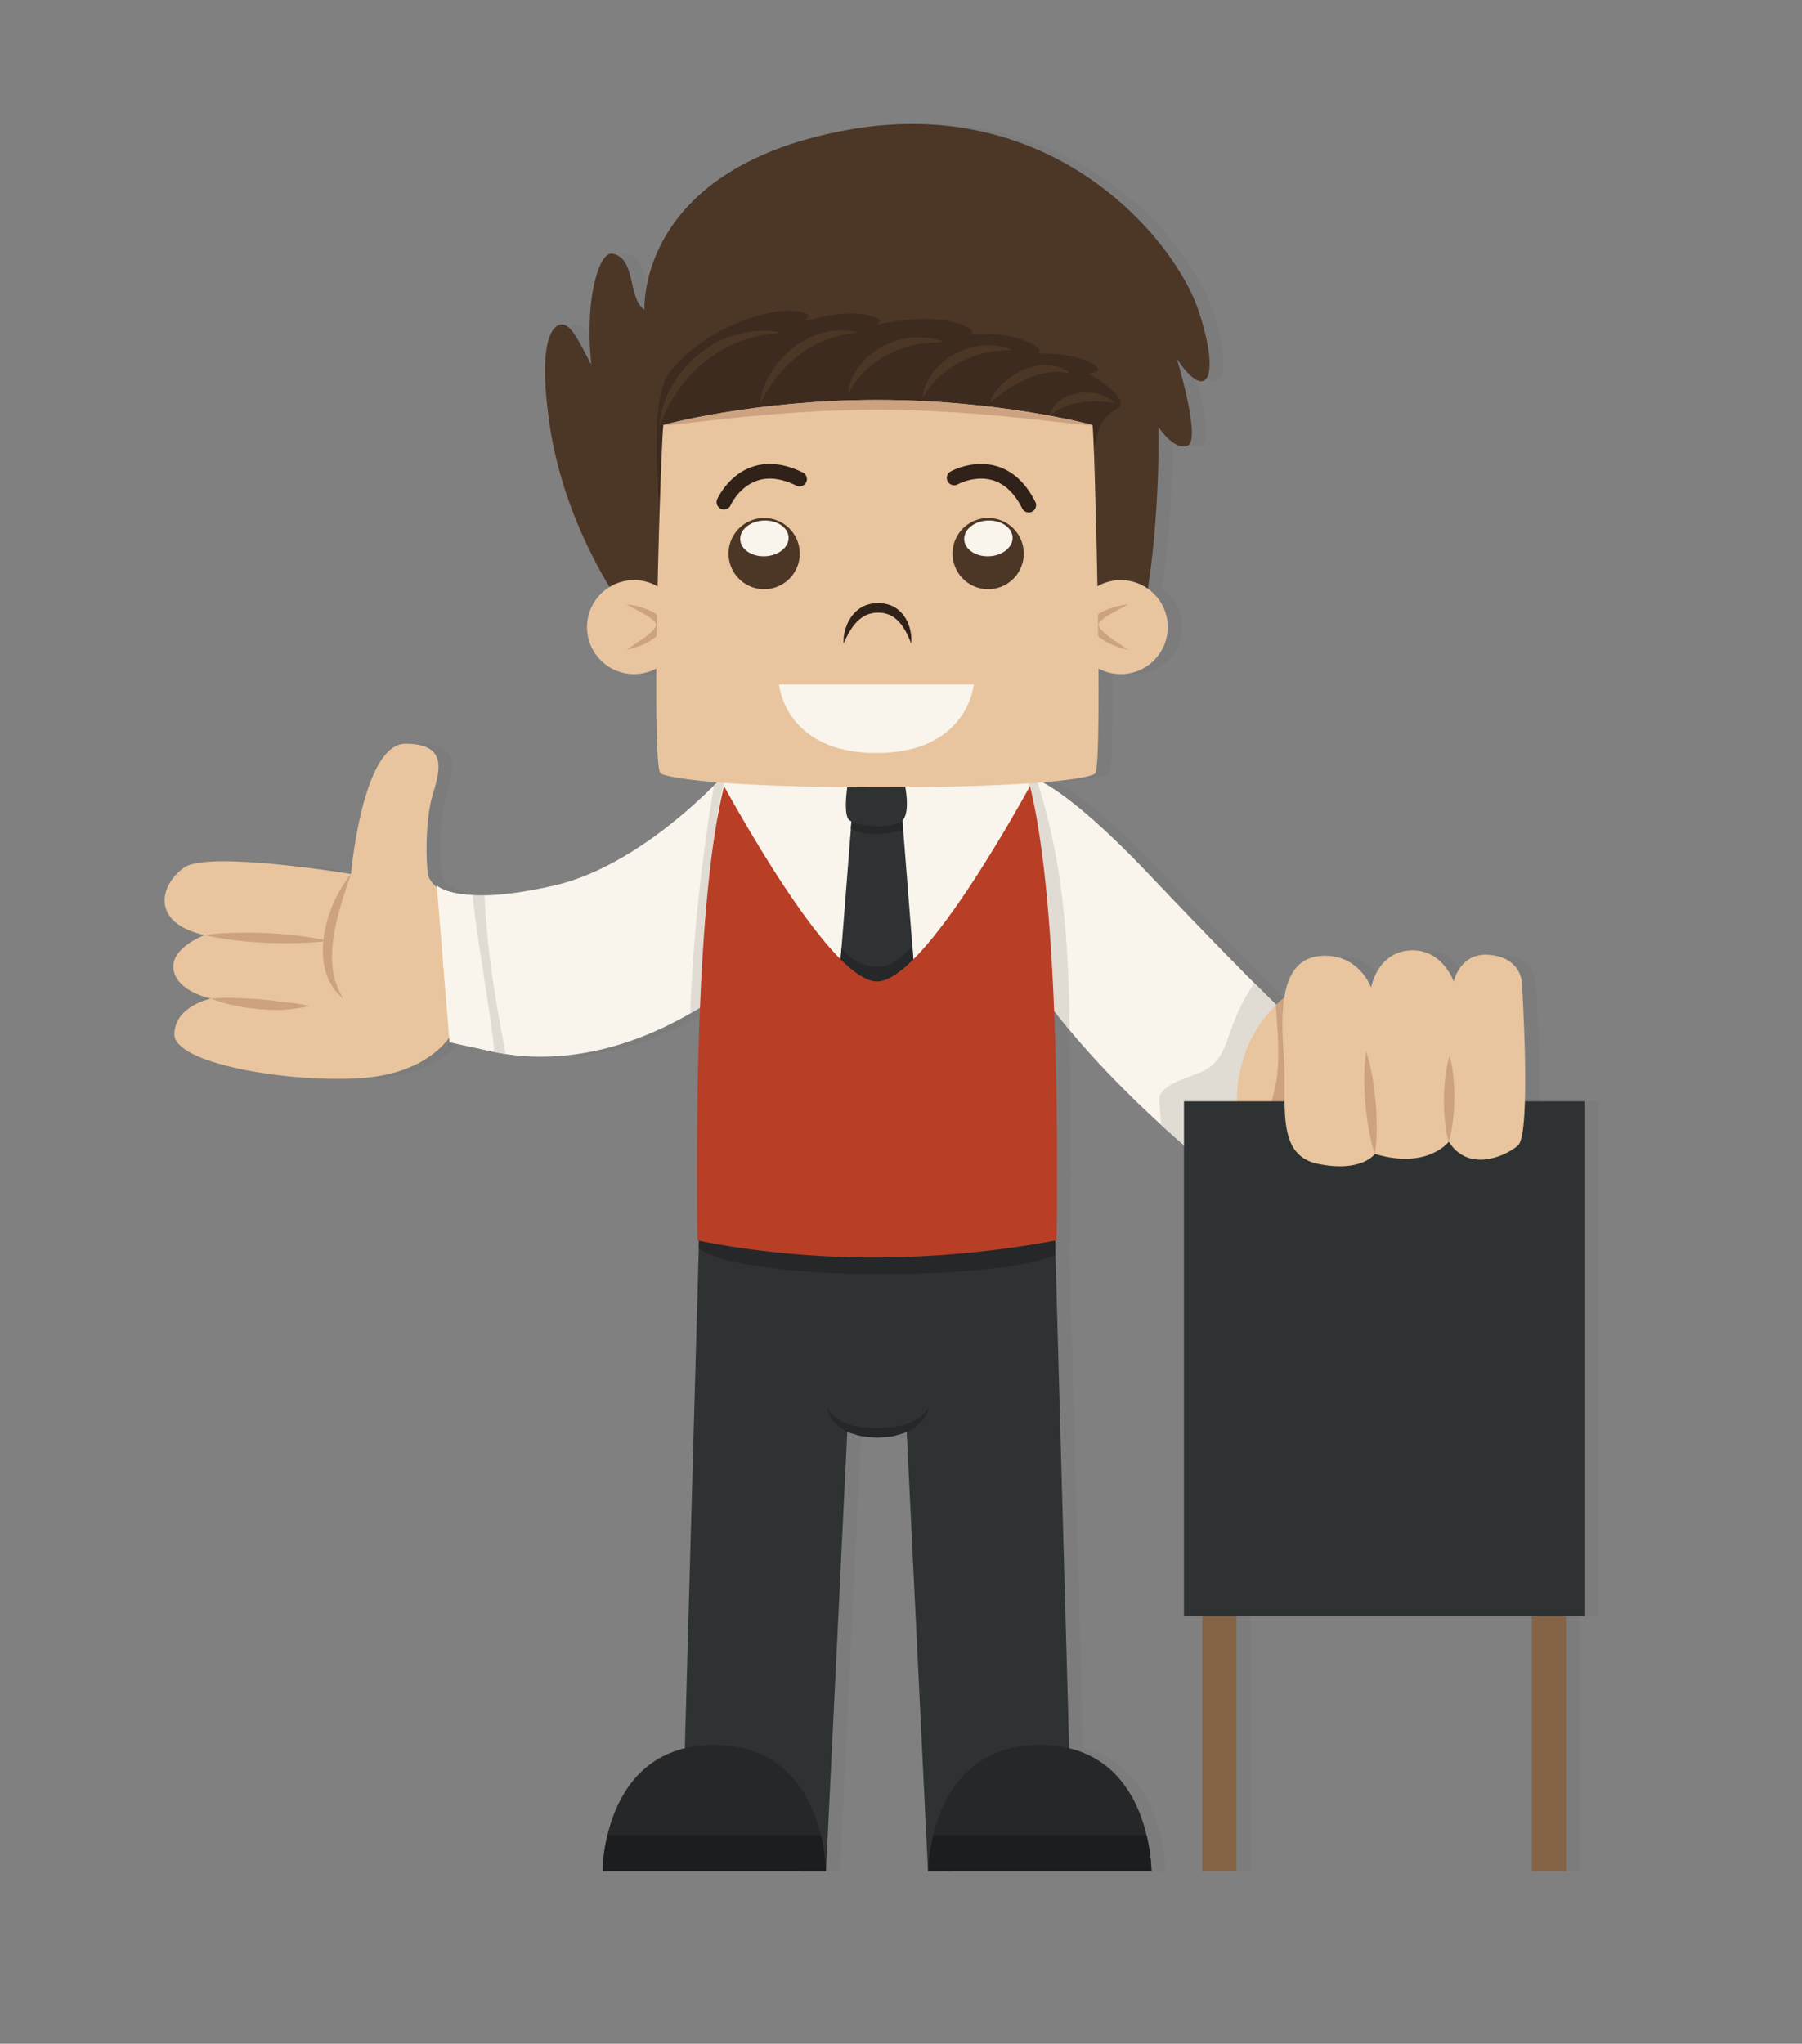 <svg id="Capa_1" data-name="Capa 1" xmlns="http://www.w3.org/2000/svg" viewBox="0 0 839.11 951.44"><rect x="0" y="0" width="839.11" height="951.44" fill="#808080" stroke="none"/><title>Personaje</title><path d="M744.32,512.7H716.66c.68-22.71-1.47-55.77-1.47-55.77s-.61-11-14.75-12.4S683.51,457,683.51,457s-5.23-15.52-20.49-14.54-18,17.28-18,17.28-5.8-16.16-23.56-14.71c-10.48.86-15.18,8.63-16.91,19.5-1.17,1-2.39,2-3.65,3.26-2.89-2.82-6.26-6.16-10.16-10.07h0c-11.3-11.31-27.06-27.45-48.38-50-24.65-26-40.32-38.12-50.11-43.56,16.68-1.38,23.38-3.06,24.35-4.16,1.34-1.52,1.68-22.47,1.51-48.84a21.88,21.88,0,0,0,23-37.15c5.79-37.84,5-75.22,5-75.22s7.39,11.37,13.64,8.53S554.55,167,554.55,167c13.07,19.89,21,10.8,10.23-22.17S497.14,42.52,399.95,60.71s-93.22,83.56-93.22,83.56c-8-5.68-3.83-23.87-14.78-26.15-4.86-1-8.88,10.72-10.27,24.25a139.49,139.49,0,0,0,.32,27.47c-5.54-10.3-9.59-19.67-14.35-18.76s-10.23,10.23-5.26,45.47c4.64,32.9,18.16,60.29,28,76.68a21.89,21.89,0,0,0,21.77,38c-.19,26.54.26,47.58,2,48.84,1.3.94,8.52,2.71,26.29,4.16l-1.4,1.41h0c-14.62,14.56-43.37,39.54-74.59,46.65-13.88,3.16-24.39,4.37-32.29,4.53h0l-1.44,0h-.29c-1.35,0-2.61,0-3.8-.09h0c-13.09-.63-16.76-4.44-16.76-4.44l.06.8c-1.93-1.74-3.58-3.66-4-5.44-1.14-4.93-1.51-25.77,1.9-37.14s7.58-24.25-12.51-24.25S170,406.88,170,406.88s-66.31-11-77.68-3-15.92,25.77,9.47,31.45c0,0-16.29,6.06-14.4,16.3s17.43,13.26,17.43,13.26-17.05,3.41-17.05,16.67,50.78,22.36,85.64,20.46c26.07-1.42,37.94-13,42.27-18.76l.16,2s8.81,2,19.5,4.23c19.29,4.35,54.25,5.91,97.17-20.32-1.29,31.52-1.68,67.88-1.21,108.29l.74.16-.1,3.62h0l-6.5,232.71c-38.28,9.28-38.29,57.19-38.29,57.19h104l9.92-204.62c.31.17.63.34,1,.5l2.46.74a20.15,20.15,0,0,0,5.23,1.12c1.87.14,3.48.36,5.63.42l5.22-.45c1.67,0,3.57-.77,5.26-1.19a12.68,12.68,0,0,0,2.92-1l9.92,204.51h104s0-47.91-38.29-57.19l-6.6-236.34.73-.15c.46-39.75.09-75.6-1.15-106.77,21.69,28.07,49.38,53,60.45,62.52V752.32h8.53V871.08h15.92V752.32H719.88V871.08H735.8V752.32h8.53Z" fill="#727176" opacity="0.2"/><path d="M470.58,360.78s10.61-10.61,65.18,47,72.76,73.52,72.76,73.52l-52.29,56s-62.15-50.82-85.64-98.13S470.58,360.78,470.58,360.78Z" fill="#f9f5ed"/><path d="M482.61,362.63c-9.39-4.48-12-1.85-12-1.85s-23.49,31.07,0,78.38c6.76,13.62,16.73,27.52,27.49,40.42C497.63,439.88,495.19,400.5,482.61,362.63Z" fill="#e0dbd3"/><path d="M584.14,457.72c-5.48,7.51-9.21,16.35-12.28,25.48-2,6-4.57,11.33-10.27,14.73-5.48,3.26-22.12,6.45-21.78,14.06.17,3.91.54,7.88,1,11.84,9.17,8.38,15.37,13.46,15.37,13.46l52.29-56S601.71,475.32,584.14,457.72Z" fill="#e0dbd3"/><path d="M607,458.55s-29.94,13.57-31.07,53c-.6,21,25.05,11.15,37.14-9.06C623.72,484.67,622.1,457.12,607,458.55Z" fill="#e8c59e"/><path d="M607,458.55A51.22,51.22,0,0,0,594.1,468c.69,11.33,2,23.07.41,34-.89,6.11-3.27,13.32-4.57,20.42,7.81-2.43,17.13-9.87,23.11-19.88C623.72,484.67,622.1,457.12,607,458.55Z" fill="#cca281"/><rect x="713.32" y="738.68" width="15.92" height="132.4" fill="#846346"/><rect x="559.84" y="738.68" width="15.92" height="132.4" fill="#846346"/><rect x="551.32" y="512.7" width="186.44" height="239.62" fill="#2f3233"/><path d="M708.63,456.93s4.6,70.93-1.8,76.36-23.23,12.42-32.19-1.79c0,0-9.86,13.11-34.43,5.68,0,0-6,8.83-26.45,4.65s-14.24-28.82-16-51.46-.61-43.9,17.14-45.35,23.56,14.71,23.56,14.71,2.79-16.3,18-17.28S676.94,457,676.94,457s2.78-13.87,16.93-12.47S708.63,456.93,708.63,456.93Z" fill="#e8c59e"/><path d="M675,491.62a43.38,43.38,0,0,1,1.33,6.25,91.08,91.08,0,0,1-.26,27.42,43,43,0,0,1-1.46,6.22,43.11,43.11,0,0,1-1.34-6.25,91.16,91.16,0,0,1,.27-27.42A43.66,43.66,0,0,1,675,491.62Z" fill="#cca281"/><path d="M636.15,489.46a61.27,61.27,0,0,1,2,7.34,131.2,131.2,0,0,1,2.8,32.81,60.8,60.8,0,0,1-.76,7.58,60.44,60.44,0,0,1-2-7.34A131.17,131.17,0,0,1,635.4,497,61.35,61.35,0,0,1,636.15,489.46Z" fill="#cca281"/><path d="M211.19,418.63s-10.61-6.07-11.75-11-1.51-25.77,1.9-37.14,7.58-24.25-12.51-24.25-25.39,60.63-25.39,60.63-66.31-11-77.68-3-15.92,25.77,9.47,31.45c0,0-16.29,6.06-14.4,16.3s17.43,13.26,17.43,13.26-17.05,3.41-17.05,16.67S132,503.89,166.85,502s44.34-22,44.34-22Z" fill="#e8c59e"/><path d="M163.44,406.88,160.37,416c-.87,2.73-1.85,5.91-2.74,9.32a91.75,91.75,0,0,0-2.25,10.74,64.65,64.65,0,0,0-.8,10.78c.22,1.69.23,3.37.45,4.92s.58,3,.91,4.36c.48,1.28.89,2.5,1.25,3.6a22.8,22.8,0,0,0,1.29,2.68l1.18,2.41s-.7-.65-1.92-1.88a15.75,15.75,0,0,1-2.07-2.36c-.66-1-1.4-2.19-2.16-3.51s-1.19-2.91-1.79-4.56-.79-3.48-1.13-5.36c-.08-1.88-.35-3.85-.24-5.82a56.56,56.56,0,0,1,.54-6,58.7,58.7,0,0,1,2.94-11.26A63,63,0,0,1,158,415,48.39,48.39,0,0,1,163.44,406.88Z" fill="#cca281"/><path d="M95.23,435.3s3.61-.59,9-.88,12.56-.38,19.71-.06,14.29,1.05,19.62,1.88,8.88,1.72,8.88,1.72-3.61.6-9,.89-12.56.37-19.71.05-14.29-1.06-19.62-1.89S95.23,435.3,95.23,435.3Z" fill="#cca281"/><path d="M98.27,464.86s2.95-.31,7.27-.33,10,.32,15.68.68c2.83.28,5.66.54,8.31,1s5.09.45,7.22.78a63,63,0,0,1,7.17,1.33,56.5,56.5,0,0,1-7.15,1.28c-1.09.14-2.27.29-3.52.38a34,34,0,0,1-3.94.23c-2.71,0-5.59-.23-8.47-.42a84.11,84.11,0,0,1-8.41-1.06c-2.67-.48-5.14-1-7.24-1.57A46.83,46.83,0,0,1,98.27,464.86Z" fill="#cca281"/><path d="M342.63,354.86S302.84,402,257.94,412.27s-54.57,0-54.57,0l9.09,71.62s52.29,28.42,123.91-21.6l12.51-62.65Z" fill="#f9f5ed"/><path d="M225.65,416.8c1,24.87,5.06,49.46,9.84,73.9-14.63-2.26-23-6.8-23-6.8l-9.09-71.62S208,417.15,225.65,416.8Z" fill="#e0dbd3"/><path d="M220.12,416.72c.73,12.71,9.43,61.07,10,73-11.27-2.38-20.8-4.51-20.8-4.51l-5.91-72.93S207,416.09,220.12,416.72Z" fill="#f9f5ed"/><path d="M332.53,365.62c6.39-6.37,10.1-10.75,10.1-10.75l6.25,44.78-12.51,62.65c-5.12,3.57-10.13,6.71-15,9.52A831.84,831.84,0,0,1,332.53,365.62Z" fill="#e0dbd3"/><path d="M491,566.79H325.79l-7.46,267.15,54.86,37.14h11.44l10-206.52s4.25,2.51,13.75,2.51,13.74-2.51,13.74-2.51l10,206.52h11.44l54.86-37.14Z" fill="#2f3233"/><path d="M491.47,584.24,491,566.79H325.79l-.4,14.39C346.33,597.06,465.63,596.19,491.47,584.24Z" fill="#252728"/><path d="M385.16,655.27a10.57,10.57,0,0,0,1.32,2,12.68,12.68,0,0,0,1.86,1.92,12.32,12.32,0,0,0,2.75,2l1.65.95,1.94.7,2,.74,2.25.41a21.9,21.9,0,0,0,4.72.64l4.82.26,5.23-.3a26.66,26.66,0,0,0,4.68-.72,17.76,17.76,0,0,0,4.21-1.18,15.23,15.23,0,0,0,3.6-1.65,18.26,18.26,0,0,0,4.73-3.78,12.13,12.13,0,0,0,1.42-1.94,8.87,8.87,0,0,1-.67,2.39,11.42,11.42,0,0,1-1.42,2.53,12.47,12.47,0,0,1-2.55,2.83L426,664.47a19.83,19.83,0,0,1-2,1.16,16.16,16.16,0,0,1-4.7,2c-1.69.41-3.59,1.2-5.26,1.19l-5.22.45c-2.15-.06-3.76-.28-5.63-.42A20.16,20.16,0,0,1,398,667.7L395.5,667c-.77-.37-1.5-.8-2.21-1.18l-2-1.15-1.67-1.47a11.18,11.18,0,0,1-2.51-2.89,10.41,10.41,0,0,1-1.34-2.58,9.29,9.29,0,0,1-.48-1.79Z" fill="#252728"/><path d="M354.84,426.33C366.46,443.13,382,461,404,462.27c43.15,2.43,64.81-42.53,78.8-78.45-3.81-22.74-8.86-38-15.23-44.39-9.72-9.79-34.29-17.13-59.6-16.41-25.3-.71-49.88,6.62-59.59,16.41-6,6-10.79,19.79-14.5,40.21C336.59,396.42,345.38,412.65,354.84,426.33Z" fill="#f9f5ed"/><polygon points="432.68 540.01 408.38 584.86 384.09 540.01 396.9 377.2 419.86 377.2 432.68 540.01" fill="#2f3233"/><path d="M424.85,440.55c-4.47,5-9.82,9.51-16.1,9.53-7,0-12.72-3.49-16.91-8.59L384.09,540l24.29,44.85L432.68,540Z" fill="#252728"/><path d="M420.58,386.38l-.72-9.18h-23l-.67,8.53C403.14,389.5,412.92,388.63,420.58,386.38Z" fill="#252728"/><path d="M420.53,381.6c-4,4.81-22,3.2-25.23,0s0-20.42,0-20.42h25.23S424.52,376.8,420.53,381.6Z" fill="#2f3233"/><path d="M479.6,366c-17.66,31.81-52.93,90.9-71.22,90.9S354.82,397.8,337.16,366c-9.63,38.8-13.55,113.19-12.41,211.41,0,0,34.88,8,81.86,8a469.72,469.72,0,0,0,85.4-8C493.15,479.19,489.23,404.79,479.6,366Z" fill="#b83e26"/><path d="M472.71,346.25a28.08,28.08,0,0,0-4.73-6.82c-9.72-9.79-34.29-17.13-59.6-16.41-25.31-.71-49.88,6.62-59.6,16.41a28.1,28.1,0,0,0-4.73,6.82Z" fill="#302119"/><path d="M295,289.78s-31.6-39.17-39.22-93.22c-5-35.24.51-44.56,5.26-45.47s8.81,8.46,14.35,18.76a139.49,139.49,0,0,1-.32-27.47c1.39-13.53,5.41-25.26,10.27-24.25,10.95,2.27,6.82,20.46,14.78,26.15,0,0-4-65.37,93.22-83.56s154,51.16,164.84,84.13S561.06,186.9,548,167c0,0,11.37,37.52,5.12,40.36s-13.64-8.53-13.64-8.53,1.14,51.16-8.53,94.36Z" fill="#4c3626"/><path d="M506.83,174c4.78-.87,6.88-2.12,1-5.15-6.55-3.37-15.13-4.27-22.78-4.21l-1.69-.57c1.35-.82.87-2-2.84-4-8.24-4.43-19.83-4.94-28.62-4.51,1.51-.93,1.07-2.13-2.94-3.93-13.35-6-34.21-1.87-39.83-.58l-.82-.06c2.19-1.35,2.08-2.62-2.78-3.95-9.46-2.59-21.54-.15-30.11,2.39h-1.2c2.84-1.9,3.17-3.43-2.46-4.47-9.7-1.79-26.7,3.27-40.41,11.45-10.29,6.14-18.73,14.89-20.84,19.06-9.09,17.94-2.81,56.76-.81,114.36L507.39,293c-.12-93.06,1.31-95.21,13.19-103.12C524.36,187.39,519.51,181,506.83,174Z" fill="#3d2b1f"/><path d="M307,197.82a18.85,18.85,0,0,1,.41-3.31,46.52,46.52,0,0,1,2.44-8.45,39.31,39.31,0,0,1,2.5-5.36,52,52,0,0,1,3.49-5.65c1.49-1.76,2.75-3.85,4.57-5.5a50,50,0,0,1,11.62-9.2c2-1.42,4.39-2.12,6.47-3.13s4.38-1.34,6.4-1.94a37.26,37.26,0,0,1,5.85-1,22.72,22.72,0,0,1,5-.32l3.82.22c2.1.16,3.28.36,3.28.36l0,.45-3.18.41-3.64.46a40.58,40.58,0,0,0-4.64,1,34.59,34.59,0,0,0-5.39,1.59,48.37,48.37,0,0,0-5.8,2.37,51,51,0,0,0-5.87,3.23,47,47,0,0,0-5.62,4,48.12,48.12,0,0,0-5.2,4.56c-1.71,1.52-3.06,3.34-4.55,4.93-1.29,1.75-2.67,3.35-3.73,5s-2.13,3.25-3,4.78A54.67,54.67,0,0,0,307.42,198Z" fill="#4c3626"/><path d="M354.08,187.06a27.46,27.46,0,0,1,2.57-9.1,40.69,40.69,0,0,1,5-8.36,43.8,43.8,0,0,1,3.66-4.17,50.92,50.92,0,0,1,4.33-3.8,39.61,39.61,0,0,1,4.85-3.15,30,30,0,0,1,5.08-2.37,25.38,25.38,0,0,1,5-1.5,19.32,19.32,0,0,1,4.6-.7,25,25,0,0,1,6.89.18c1.65.23,2.56.44,2.56.44l0,.45-2.44.33a36.75,36.75,0,0,0-6.36,1.24,24.17,24.17,0,0,0-4.13,1.29,33.15,33.15,0,0,0-4.45,1.87,35.87,35.87,0,0,0-4.52,2.49,35.26,35.26,0,0,0-4.37,3,57,57,0,0,0-7.77,7,64.83,64.83,0,0,0-5.67,7.21,48.74,48.74,0,0,0-4.44,7.76Z" fill="#4c3626"/><path d="M395,182.73a20.06,20.06,0,0,1,2.6-8.33,25.77,25.77,0,0,1,2.27-3.62,33.94,33.94,0,0,1,7.06-7,52.76,52.76,0,0,1,4.51-2.82c1.62-.74,3.27-1.41,4.88-2.05s3.34-.9,4.93-1.29,3.21-.41,4.69-.56a31.57,31.57,0,0,1,4.2.06,26.74,26.74,0,0,1,6.16,1c1.46.39,2.27.68,2.27.68v.45l-2.23.11a46.74,46.74,0,0,0-5.87.47,57,57,0,0,0-8.15,1.62L417.91,163c-1.46.64-2.93,1.3-4.38,2s-2.88,1.48-4.16,2.43a36.05,36.05,0,0,0-3.76,2.77,39,39,0,0,0-5.84,5.87,31.18,31.18,0,0,0-4.34,6.8Z" fill="#4c3626"/><path d="M429.68,184.28a19.59,19.59,0,0,1,2.71-7.64,24.77,24.77,0,0,1,2.17-3.29,27.37,27.37,0,0,1,2.94-3.3,26.2,26.2,0,0,1,3.64-3.05,41.37,41.37,0,0,1,4.17-2.6c1.46-.78,3-1.29,4.52-1.93a44.46,44.46,0,0,1,4.58-1.21,35.52,35.52,0,0,1,4.37-.5,20.5,20.5,0,0,1,3.92.08,23.06,23.06,0,0,1,5.73,1.06c1.35.4,2.1.71,2.1.71v.46l-2.07.08a39.93,39.93,0,0,0-5.42.42,32.2,32.2,0,0,0-3.58.57c-1.25.31-2.59.57-3.93,1a46.54,46.54,0,0,0-8.11,3.33,43.11,43.11,0,0,0-7.38,4.73,42.11,42.11,0,0,0-5.56,5.27,33.15,33.15,0,0,0-4.38,6.05Z" fill="#4c3626"/><path d="M461,187a20.9,20.9,0,0,1,3.53-5.85,29,29,0,0,1,5-4.78,34.81,34.81,0,0,1,6.84-4.1,30.53,30.53,0,0,1,7.86-2.12A19,19,0,0,1,488,170a18,18,0,0,1,3.39.42,16.18,16.18,0,0,1,6.38,2.84l-.1.44-1.71-.26a22.62,22.62,0,0,0-4.52-.29c-.94,0-1.95.18-3,.26a29.41,29.41,0,0,0-3.32.63,42.27,42.27,0,0,0-6.95,2.4,62,62,0,0,0-12,6.91,57.63,57.63,0,0,0-4.87,4Z" fill="#4c3626"/><path d="M488.83,193.25a4.76,4.76,0,0,1,.43-1.52,7,7,0,0,1,.87-1.62,10.7,10.7,0,0,1,1.43-1.86,20,20,0,0,1,2-1.81,11.34,11.34,0,0,1,2.58-1.54,13.44,13.44,0,0,1,3-1.24l3.17-.72a15.63,15.63,0,0,1,3.2-.25c1,0,2.09.15,3.08.21a14.91,14.91,0,0,1,5.26,1.36,18.94,18.94,0,0,1,4.73,2.66l-.07.45-4.86-.38a24.5,24.5,0,0,0-5-.1,32.26,32.26,0,0,0-5.66.54l-2.85.48a18.26,18.26,0,0,0-2.68.77,16.09,16.09,0,0,0-2.45.89l-2.09,1a18.09,18.09,0,0,0-1.65,1.08,13.18,13.18,0,0,0-2.14,1.85Z" fill="#4c3626"/><circle cx="295.24" cy="291.94" r="21.88" fill="#e8c59e"/><path d="M291.76,281.38a35.54,35.54,0,0,1,6.06,1.16,30.35,30.35,0,0,1,6,2.33,14.11,14.11,0,0,1,3.19,2.2,6.71,6.71,0,0,1,1.41,1.9,5.32,5.32,0,0,1,.38,1.41l0,.18c0,.57,0,.22,0,.38l0,.23-.06.45a6.69,6.69,0,0,1-1,2.29,9.63,9.63,0,0,1-1.34,1.62,17,17,0,0,1-3,2.36,31.18,31.18,0,0,1-5.73,2.87,34.08,34.08,0,0,1-5.93,1.72l5.07-3.38c1.49-1,3.22-2.19,4.91-3.54a22,22,0,0,0,2.36-2.19,6.81,6.81,0,0,0,.92-1.18,2.79,2.79,0,0,0,.45-1l.07-.45,0-.22c0,.08,0-.34,0,.15l0,0c-.07-.1,0-.18-.08-.34a3.63,3.63,0,0,0-.71-1,15.07,15.07,0,0,0-2.42-2c-1.79-1.19-3.63-2.19-5.21-3.06Z" fill="#cca281"/><circle cx="521.89" cy="291.94" r="21.88" fill="#e8c59e"/><path d="M525.37,281.38,520,284.27c-1.58.87-3.42,1.87-5.21,3.06a15.1,15.1,0,0,0-2.43,2,3.63,3.63,0,0,0-.71,1c-.09.15,0,.23-.08.34l0,0c0-.49,0-.07,0-.15l0,.22.07.45a2.78,2.78,0,0,0,.45,1,6.8,6.8,0,0,0,.92,1.18,22,22,0,0,0,2.36,2.19c1.69,1.35,3.42,2.53,4.91,3.54l5.07,3.38a34.1,34.1,0,0,1-5.93-1.72,31.16,31.16,0,0,1-5.73-2.87,17,17,0,0,1-3-2.36,9.63,9.63,0,0,1-1.34-1.62,6.69,6.69,0,0,1-1-2.29l-.06-.45,0-.23c0-.16,0,.19,0-.38l0-.18a5.34,5.34,0,0,1,.37-1.41,6.72,6.72,0,0,1,1.41-1.9,14.1,14.1,0,0,1,3.19-2.2,30.35,30.35,0,0,1,6-2.33A35.54,35.54,0,0,1,525.37,281.38Z" fill="#cca281"/><path d="M508.7,197.82h0s-43-11.65-100.13-11.65-99.63,11.65-99.63,11.65h0c-.95,1.5-6.18,158.7-1.3,162.22,2.44,1.76,25.81,6.47,100.92,6.47,76.08,0,99.56-4.35,101.43-6.47C513.75,355.79,509.65,199.33,508.7,197.82Z" fill="#e8c59e"/><path d="M408.31,190.72c51.41,0,101.08,8.61,100.14,7.11,0,0-43-11.65-100.14-11.65s-99.63,11.65-99.63,11.65C307.74,199.33,356.85,190.72,408.31,190.72Z" fill="#cca281"/><path d="M392.84,299.63a18.87,18.87,0,0,1,1.25-8,17.35,17.35,0,0,1,4.86-7.28,15,15,0,0,1,4.49-2.68c.85-.28,1.73-.47,2.61-.7l2.68-.26c1.19,0,1.68.13,2.55.2a26,26,0,0,1,2.75.63,14,14,0,0,1,4.58,2.62,16.43,16.43,0,0,1,4.76,7.4,20.45,20.45,0,0,1,1,5.85,14.16,14.16,0,0,1-.09,2.22,36.24,36.24,0,0,0-3.31-7,18.08,18.08,0,0,0-4.85-5.33c-.51-.36-1.09-.61-1.63-.94l-1.78-.65c-.61-.1-1.07-.3-1.8-.37s-1.77-.13-2.15-.11l-2,.12-1.91.44a14.09,14.09,0,0,0-3.44,1.67,16.35,16.35,0,0,0-2.82,2.48,22.38,22.38,0,0,0-2.17,2.8A38.41,38.41,0,0,0,392.84,299.63Z" fill="#302119"/><path d="M280.6,871.08H384.52s0-58.74-52-58.74S280.6,871.08,280.6,871.08Z" fill="#252728"/><path d="M282.86,854.4a79.81,79.81,0,0,0-2.26,16.68H384.52a80,80,0,0,0-2.27-16.68Z" fill="#1c1d1e"/><path d="M536.17,871.08H432.25s0-58.74,52-58.74S536.17,871.08,536.17,871.08Z" fill="#252728"/><path d="M533.9,854.4a80.17,80.17,0,0,1,2.26,16.68H432.25a79.79,79.79,0,0,1,2.26-16.68Z" fill="#1c1d1e"/><path d="M479,238.57a3.41,3.41,0,0,1-3-1.88c-3.51-7-8.09-11.36-13.6-13.06-8.32-2.56-16.35,1.79-16.43,1.84a3.41,3.41,0,0,1-3.34-5.95c.42-.24,10.54-5.82,21.69-2.44,7.4,2.25,13.38,7.81,17.77,16.54a3.41,3.41,0,0,1-3,4.94Z" fill="#302119"/><path d="M337.1,237.18a3.41,3.41,0,0,1-3.12-4.79c.2-.44,5-11,15.92-14.93,7.28-2.62,15.4-1.74,24.13,2.61a3.41,3.41,0,0,1-3,6.11c-7-3.5-13.34-4.27-18.78-2.3-8.25,3-12,11.19-12,11.27A3.41,3.41,0,0,1,337.1,237.18Z" fill="#302119"/><path d="M476.51,255.08a16.58,16.58,0,1,1-19-13.73A16.58,16.58,0,0,1,476.51,255.08Z" fill="#4c3626"/><path d="M471.51,250.14c.2,4.59-4.68,8.54-10.9,8.82s-11.44-3.22-11.63-7.82,4.66-8.54,10.89-8.81S471.3,245.55,471.51,250.14Z" fill="#f9f5ed"/><path d="M372.2,255.08a16.58,16.58,0,1,1-19-13.73A16.58,16.58,0,0,1,372.2,255.08Z" fill="#4c3626"/><path d="M367.21,250.14c.19,4.59-4.68,8.54-10.9,8.82s-11.44-3.22-11.63-7.82,4.66-8.54,10.89-8.81S367,245.55,367.21,250.14Z" fill="#f9f5ed"/><path d="M362.74,318.65h90.7s-2.72,31.91-45.35,31.91S362.74,318.65,362.74,318.65Z" fill="#f9f5ed"/></svg>
